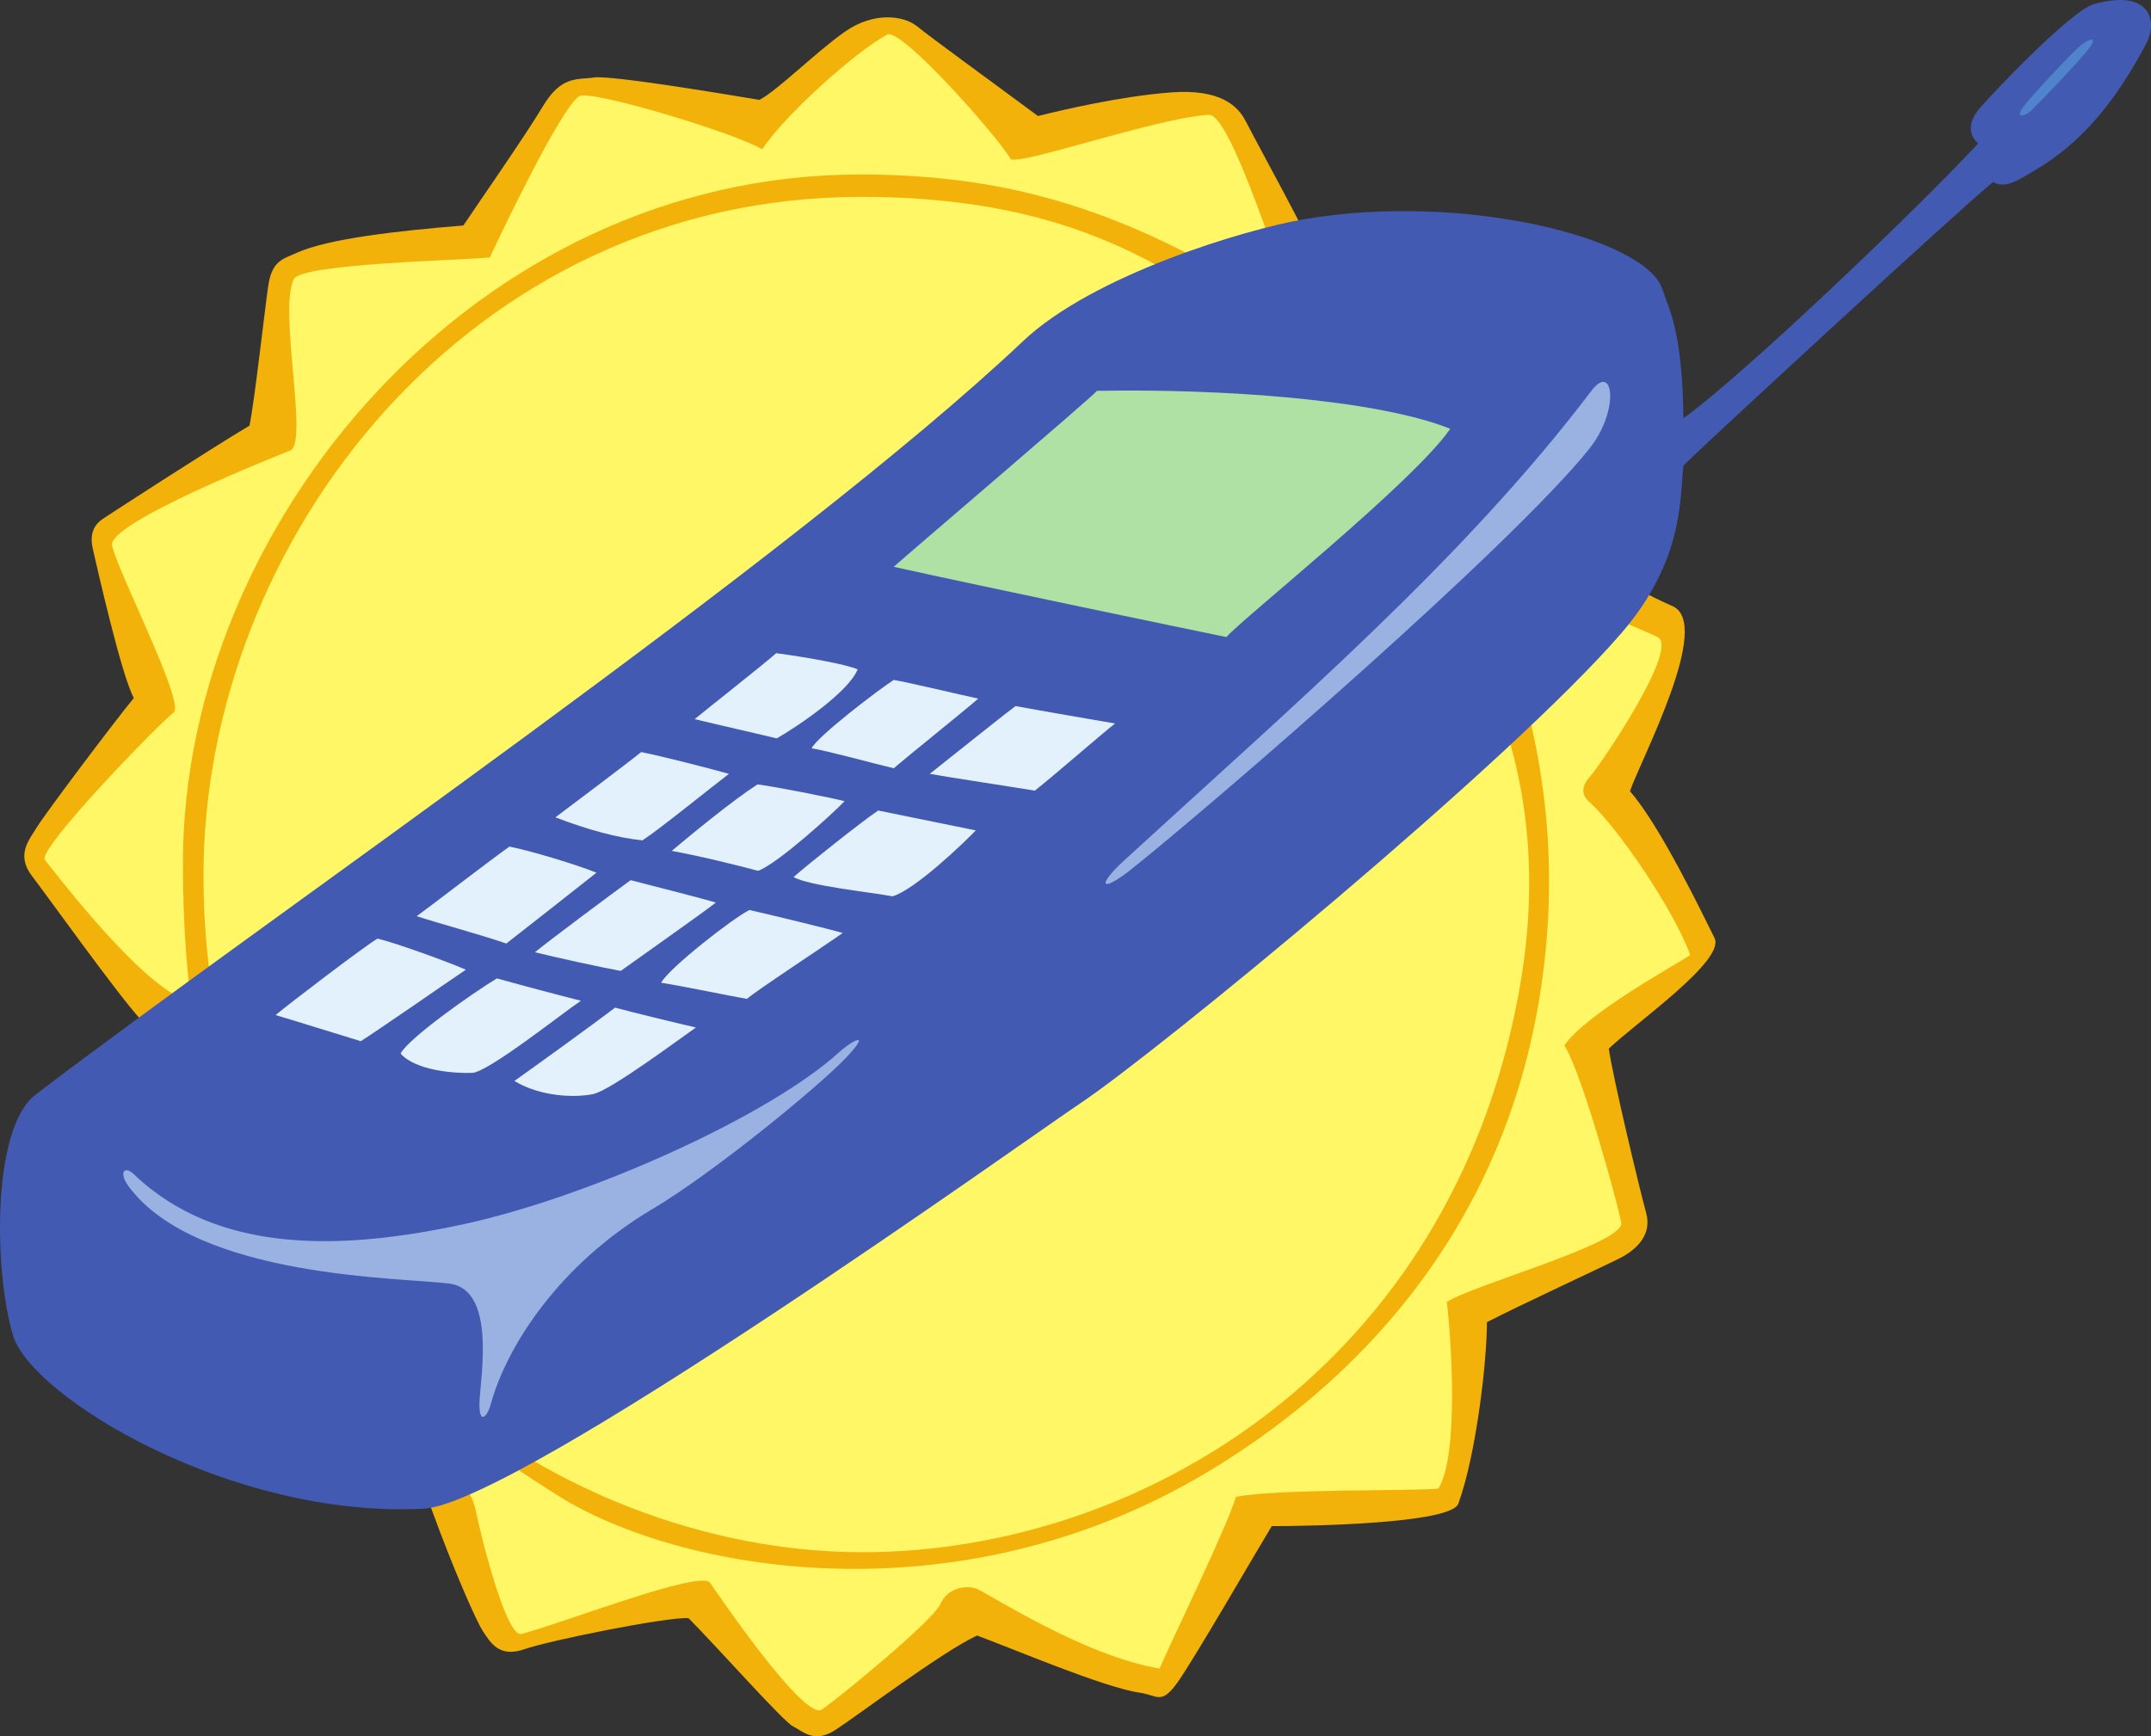 <svg xmlns="http://www.w3.org/2000/svg" width="288.262" height="232.72"><rect width="100%" height="100%" fill="#333333" stroke="none"/><path fill="#f2b209" d="M166.93 16.223c-1.027-1.989-3.331-4.336-10-3.836-6.663.5-14.495 2.332-17.828 3.164-5.835-4.328-14.335-10.5-16.167-12-1.836-1.5-5.836-1.996-9.668.672-3.832 2.664-9.168 8-11.5 9.164-5-.836-20-3.336-22.168-3-2.164.336-4.332-.332-6.832 3.836-2.5 4.164-8.668 13-10.668 16-8.993.726-18.211 1.793-22.332 3.664-1.832.836-3.332 1-3.832 4.5s-1.836 15.5-2.5 18.664c-5.336 3.172-18.668 11.836-19.668 12.5-1 .672-1.832 1.836-1.332 4 .5 2.172 3.832 17 5.5 20-3 3.672-12 15.672-13 17.336-1 1.664-2.836 3.664-.668 6.5 2.168 2.836 11.332 15.668 14.5 19.168-2.832 10.832-3.832 33-3.168 36.664.668 3.668 1 6.168 6 6.836 5 .664 26 8.332 28 9.5 2 1.164 5.668 5.664 8.336 13 2.664 7.332 5.832 14.664 6.832 16.164 1 1.5 2.168 3.5 5.5 2.336 3.332-1.168 19-4.336 22-4.168 3.668 3.668 12.668 13.832 14 14.5 1.332.668 2.832 2.332 5.668.5 2.832-1.832 14.332-10.5 19-12.668 4.554 1.656 16.984 6.976 21.832 7.668 2.335.332 2.835 1.668 5-1.332 2.164-3 10.832-18 12.664-21 5 0 24.02-.329 25-3 2.336-6.336 3.836-18.836 3.836-24.336 4.164-2.164 15.332-7.332 17.664-8.5 2.336-1.164 4.504-3.164 3.671-6.164-.835-3-4.5-18.336-5-22 3.665-3.5 15.665-11.836 14.165-14.836-1.5-2.996-7.336-15.168-11.336-19.668 1.5-4.328 11.171-22.496 5.671-24.828-5.5-2.336-21.335-11.172-19-16.336 2.329-5.164 6.329-24.664-1.335-25.664-7.665-1-24.5 1.664-26.5-3-2-4.672-8-15.5-10.336-20"/><path fill="#fff766" d="M95.142 212.137c.726 1.015 12.625 18.625 15 17s14.875-11.875 15.875-14.125 3.5-2.625 5-2 14.375 9 24.375 10.625c1.75-4 8.875-18.625 10.25-23 5.5-1.125 24.625-.75 27.125-1.125 2.875-4.625 1.625-21.125 1.125-25 3.375-2.25 23.875-7.875 23.375-10.625s-5.375-20.375-7.625-23.75c2.875-4.25 15-10.875 16.875-12.125-2.176-6.047-9.848-17.254-13.5-20.5-1.125-1-1.125-2.125.125-3.5s12-17.125 9-18.625-23.5-9.125-22.375-15.5 7.75-28 1.5-28.25-26.75 1.875-27.875-.375-8.34-26.04-11.375-25.875c-7 .375-25.977 7.062-26.625 5.875-1.5-2.75-14.625-17.625-16.5-16.625-4.098 2.187-13.567 10.601-16.75 15.375-3.75-2.25-22.97-8.012-24.5-7.125-2.375 1.375-10.5 18.375-12 21.625-3.75.375-25.157.812-26.25 2.875-2.125 4 2 22-.5 23-1.836.734-24.579 9.742-23.875 12.75.875 3.75 9.875 21.25 8.25 22.375s-18.375 18.375-17.25 19.75 10.875 14.25 17.25 18c-.5 3.875-6.75 41.5-1.125 42.375s30.625 7.125 33.125 12.25 7.695 10.609 8.5 14.625c.625 3.125 4.062 17.05 6.125 16.5 5.625-1.5 24-8.625 25.25-6.875"/><path fill="#f2b209" d="M199.602 91.723c6.086 14.39 6.254 28.472 4 40.996-9.058 50.304-50.664 75.336-88.003 75.336-41.418 0-88.332-32.985-88.332-90.668 0-45.102 35.761-91 88.125-91 19.93 0 33.609 4.703 45.875 13 4.25 2.875 5.5-1.375-.625-4.625-14.657-7.778-28.133-11.375-45.375-11.375-51.582 0-90.75 46.785-90.75 92.25 0 43.382 14.484 62.18 50.125 84.75 16.156 10.23 53.539 17.101 87.25-3.125 23.03-13.82 43.117-37.239 45.5-73 2.175-32.66-13.215-64-38.75-84.625-3.25-2.625-6.875-4.875-6.75-2.75s-1 2 1.375 4.5c14.793 15.57 22.343 17.27 36.335 50.336"/><path fill="#425ab2" d="M1.767 179.055c-2.551-8.332-2.957-27.786 3-32.336 31-23.668 101.668-71.996 132.335-100.996 9.395-8.887 29.793-14.985 37.665-16.336 21.335-3.664 45.73 2.52 48 9.336 1 3 2.668 5.664 2.835 17.328 7.5-5.328 30.665-27.328 39.5-36.828-1-.836-1.671-2.504.165-4.672 1.835-2.164 12.335-13.164 15.335-14 7.532-2.09 8.645 2.222 7 5.336-4.035 7.617-8.57 13.246-15 17-2 1.164-3.835 2.5-5.5 1.5-4.335 3.5-39 35.5-41.5 38-.5 4.164.165 12.664-8.335 22.5-15.098 17.464-62.258 56.171-72.5 63-6.5 4.332-75.352 53.68-88 54.332-25.832 1.336-52.5-15-55-23.164"/><path fill="#9ab2e2" d="M17.267 159.055c-1.407-1.895-.614-2.891.668-1.668 11.332 10.832 28.066 10.21 44.332 6.668 16.832-3.668 40.808-14.497 50.168-23 1.832-1.668 4.5-3 .832.832s-17.668 15.332-25.832 20.168c-12.47 7.378-19.551 18.41-21.668 26.164-.5 1.836-1.668 2.836-1.5-.5.168-3.332 2.168-14.832-4-15.664-6.168-.836-33.832-.668-43-13"/><path fill="#e2f1fc" d="M36.935 136.055c1.664-1.418 12.164-9.418 13.664-10.25 2.168.5 8.918 2.914 11.836 4.164-3.086 2.086-11.336 7.836-14.086 9.586-2.5-.75-8.582-2.668-11.414-3.5m16.75 5.164c1-2 9.582-8.082 12.914-10.082 2 .582 8.918 2.418 11.25 3-2.5 1.668-12.414 9.582-14.582 9.668-2.168.082-7.5-.25-9.582-2.586m28.75-6.164c1.75.5 9.332 2.332 10.832 2.664-2.168 1.5-11.418 8.418-13.75 8.918-2.332.5-7 .418-10.582-1.75 2.582-1.832 10.332-7.418 13.5-9.832M55.849 122.8c1.836-1.327 9.168-6.995 12.418-9.327 2.918.578 9 2.414 11.668 3.5-2 1.578-10.25 8.082-12.086 9.496-3.332-1.168-8.664-2.582-12-3.668m15.836 4.836c2.25-1.832 10.414-7.914 12.832-9.664 3.582.914 9.418 2.414 11.418 3-1.668 1.328-10.668 7.664-12.75 9.164-2.336-.418-8.418-1.75-11.5-2.5m16.914 4.082c1.086-2 9.75-8.746 11.836-9.746 2.582.578 10.832 2.578 12.5 3.078-2.336 1.668-11.75 7.836-12.836 8.836-2-.332-8.332-1.668-11.5-2.168M74.435 109.55c1.75-1.327 9.332-7 11.5-8.75 3.25.673 9.082 2.173 11.75 2.923-2.5 1.914-9.5 7.578-11.586 8.914-3.332-.336-7.332-1.418-11.664-3.086m27.082-4.414c2.082.25 9.75 1.75 11.668 2.25-1.586 1.664-8.918 8.336-11.586 9.336-2.5-.672-7.832-2.004-11.582-2.672 2.668-2.25 8.25-6.828 11.5-8.914m16.168 3.5c2.5.5 11.082 2.25 13.082 2.664-1.418 1.5-8.168 8-11.168 8.836-2.582-.5-11.332-1.418-13.25-2.586 2.086-1.828 9-7.328 11.336-8.914m-24.586-12.25c1.5-1.25 9.336-7.418 10.918-8.836 3.832.5 9.5 1.504 10.918 2.172-1.25 3.078-8.086 7.664-10.836 9.25-1.664-.422-8.332-1.922-11-2.586m15.668 3.913c.75-1.577 8.918-7.827 11-9.163 1.668.25 9.332 2.086 11.332 2.5-2 1.75-9.082 7.418-11.332 9.336-2.832-.672-8.832-2.336-11-2.672m15.832 3.422c2.336-1.836 9.586-7.672 11.503-9.086 3.579.664 10.915 1.918 13.329 2.336-1.914 1.5-8.5 7.25-10.75 9-3-.5-11.832-1.836-14.082-2.25"/><path fill="#aee1a3" d="M119.767 75.973c1.75-1.586 25.914-22.172 27.25-23.586 16.613-.313 37.48 1.144 47.335 5.086-4.921 7.164-27.835 25.414-30 27.914-4.5-.914-32.585-6.75-44.585-9.414"/><path fill="#9ab2e2" d="M213.267 52.387c2.988-3.942 3.832 2.668-.336 7.836-10.762 13.343-50.286 47.46-61.164 56.164-4.165 3.336-5 2.5-1-1.164 22.632-20.75 45.324-40.192 62.5-62.836"/><path fill="#4f83cc" d="M272.267 14.762c-.875.875-2.5 1.25-.875-.75s6-6.625 7.25-7.75 2.875-1.625 1 .625-5.875 6.375-7.375 7.875"/></svg>
